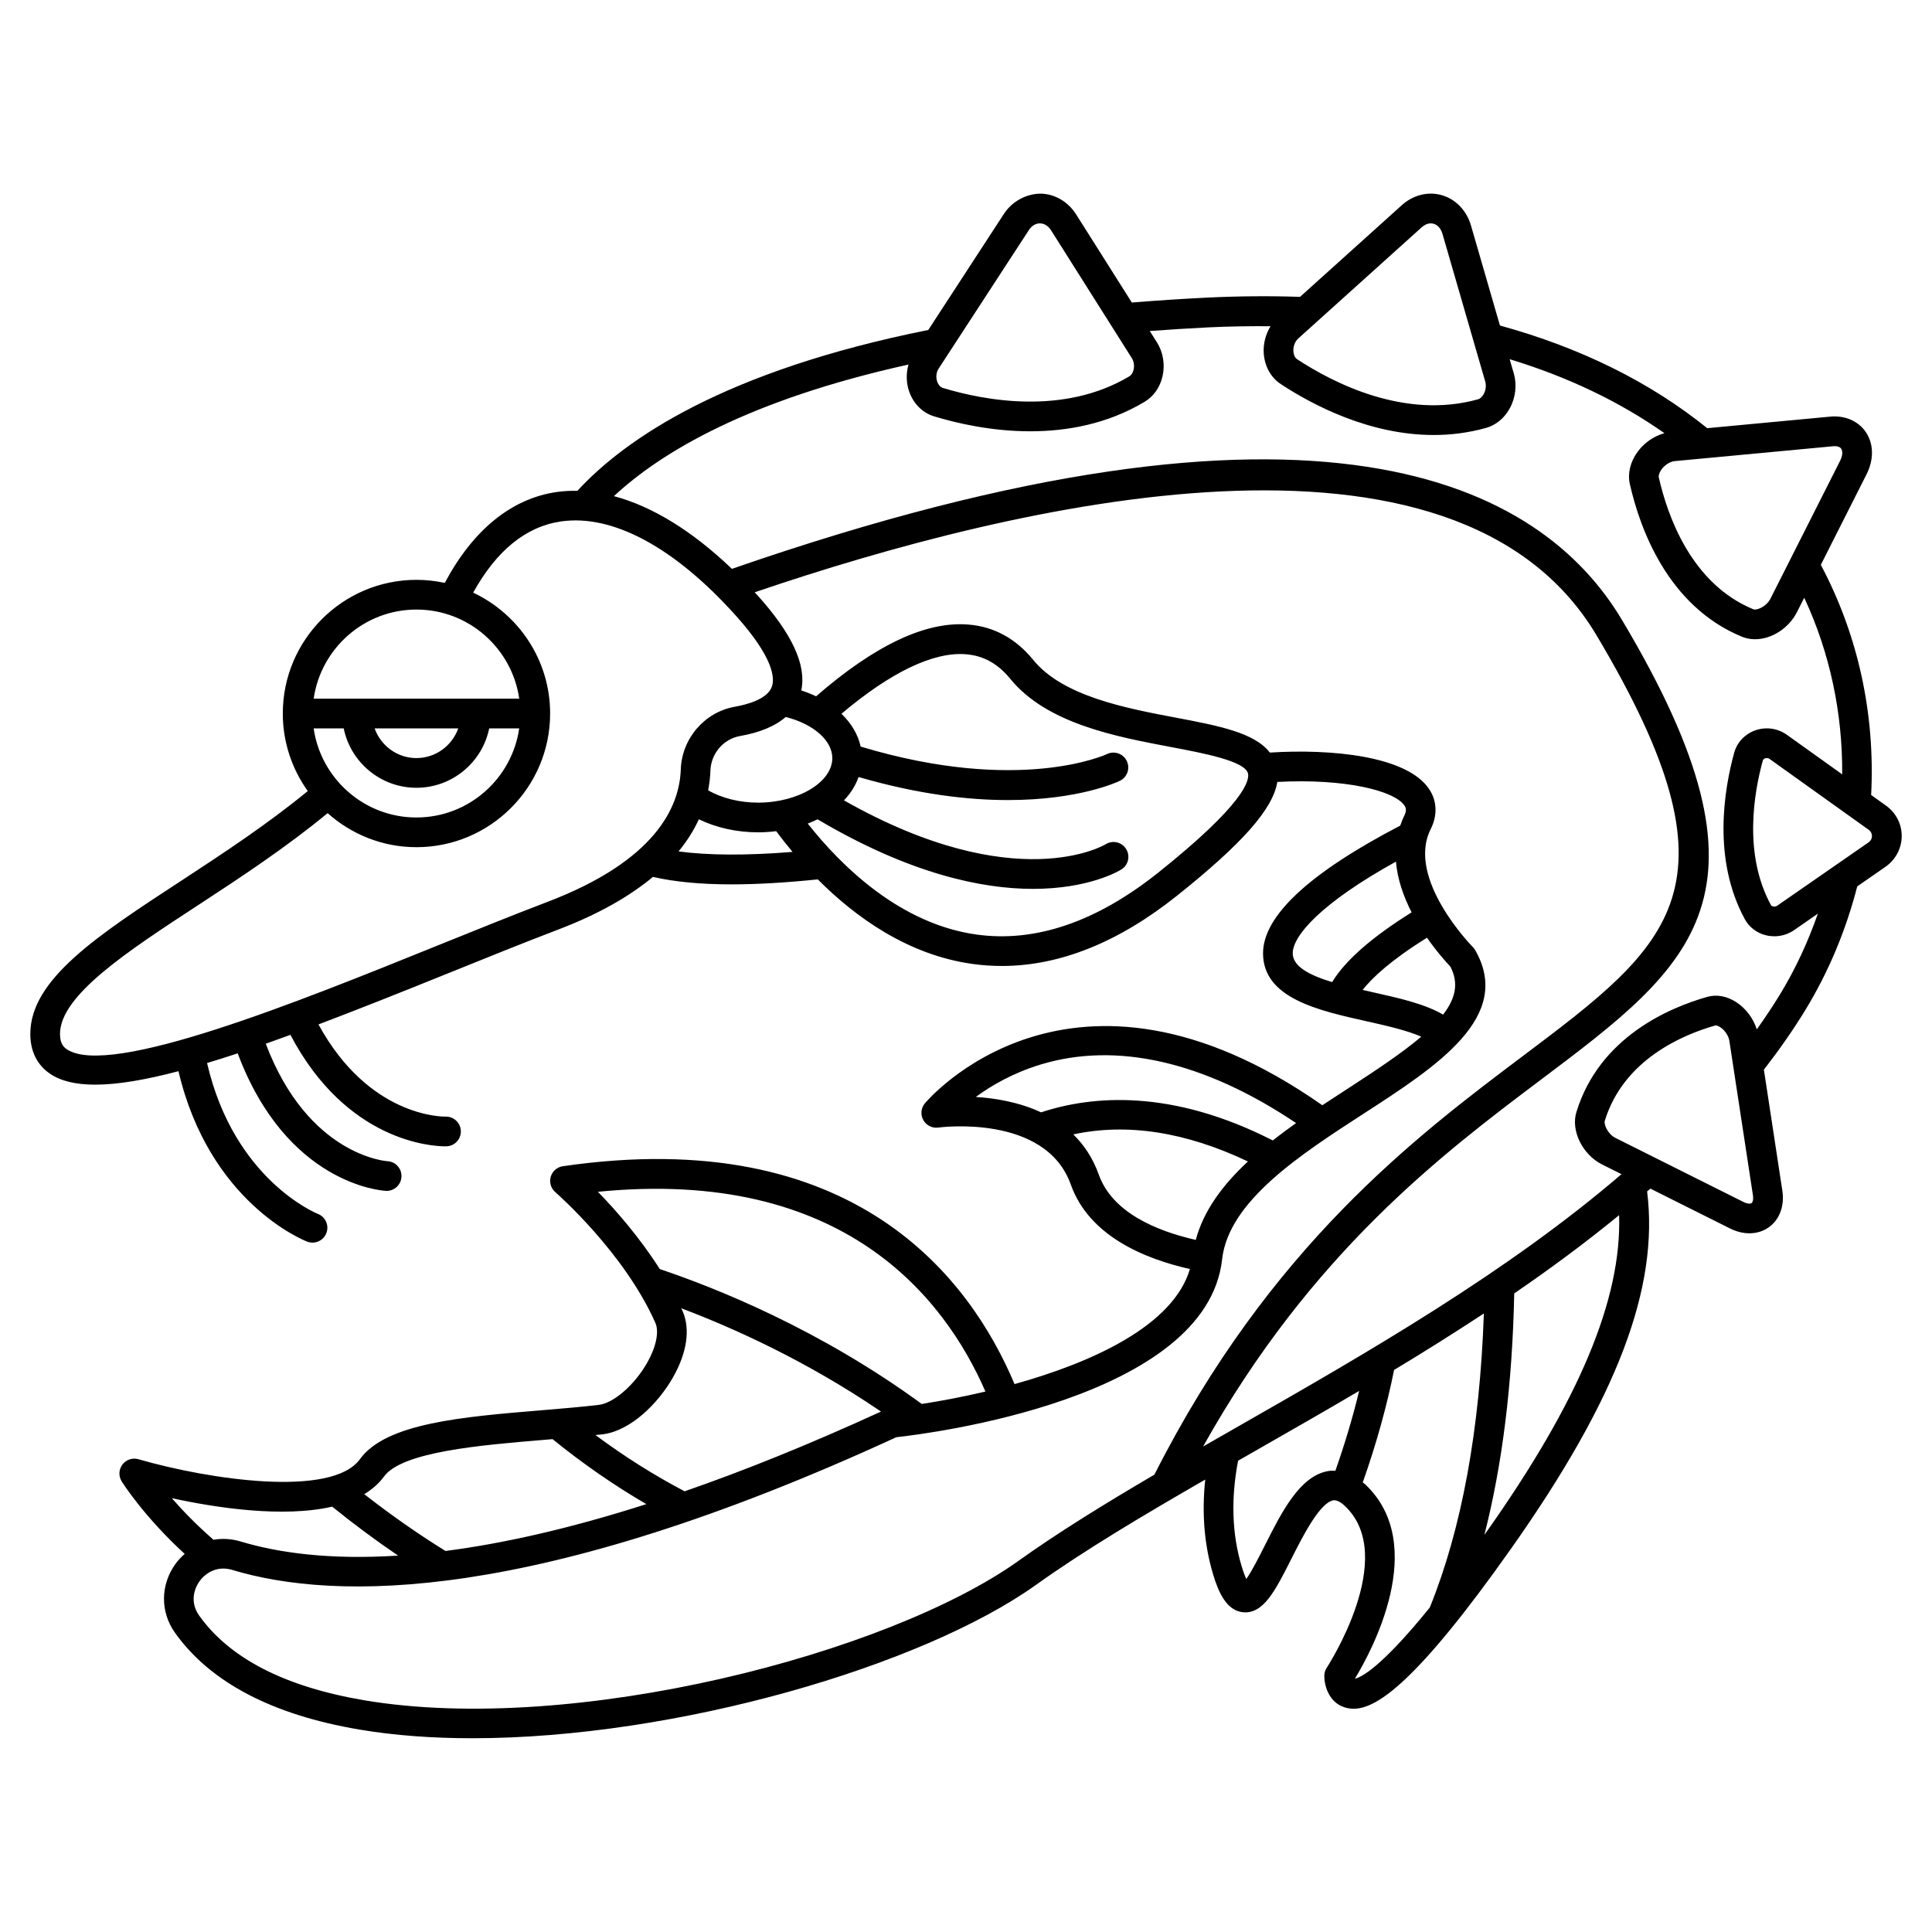 <?xml version="1.0" encoding="UTF-8"?>
<!-- Uploaded to: SVG Repo, www.svgrepo.com, Generator: SVG Repo Mixer Tools -->
<svg fill="#000000" width="800px" height="800px" version="1.1" viewBox="144 144 512 512" xmlns="http://www.w3.org/2000/svg">
 <path d="m643.76 357.46-3.887-2.777c1.109-21.477-3.473-42.449-13.336-60.992l12.133-24.027c1.973-3.906 1.887-8.09-0.23-11.191-1.988-2.914-5.527-4.426-9.406-4.062l-32.598 3.062c-15.121-12.211-33.586-21.34-54.934-27.207l-7.664-26.469c-1.156-4.004-4.055-7.019-7.754-8.074-3.641-1.055-7.609-0.043-10.609 2.672l-26.953 24.277c-7.953-0.27-16.25-0.211-24.742 0.203-6.715 0.328-13.348 0.777-19.832 1.297l-14.738-23.32c-2.168-3.441-5.742-5.508-9.555-5.535-3.68 0.074-7.398 1.984-9.613 5.375l-20.035 30.754c-53.945 10.805-80.273 28.82-92.992 42.625-1.848-0.031-3.672 0.059-5.461 0.316-12.047 1.73-22.234 10.09-29.68 24.086-2.414-0.516-4.926-0.809-7.504-0.809-19.535 0-35.426 15.891-35.426 35.426 0 7.664 2.473 14.746 6.621 20.547-10.523 8.656-22.449 16.527-33.137 23.512-22.57 14.73-40.395 26.367-40.395 40.859 0 5.809 2.863 8.953 5.258 10.574 2.91 1.957 6.922 2.863 11.945 2.863 5.977 0 13.391-1.281 22.062-3.57 8.16 34.715 33.016 44.75 34.105 45.168 0.465 0.176 0.945 0.262 1.414 0.262 1.578 0 3.07-0.957 3.676-2.523 0.781-2.031-0.234-4.309-2.258-5.09-0.23-0.086-22.207-8.961-29.359-39.98 2.621-0.793 5.309-1.633 8.117-2.566 12.996 34.691 38.184 36.391 39.285 36.445 0.062 0.004 0.125 0.004 0.188 0.004 2.086 0 3.828-1.641 3.93-3.75 0.102-2.172-1.574-4.016-3.746-4.117-0.215-0.012-20.977-1.43-32.219-31.129 2.133-0.75 4.312-1.535 6.535-2.352 14.914 28.352 37.57 29.539 40.988 29.539 0.207 0 0.344-0.004 0.406-0.008 2.164-0.082 3.84-1.895 3.769-4.059-0.066-2.125-1.828-3.809-3.945-3.809-0.035 0-0.07 0-0.102 0.004-0.77 0.008-20.277 0.152-33.684-24.434 10.629-4.019 22.137-8.609 34.449-13.586 10.348-4.18 20.121-8.137 29.027-11.527 11.074-4.219 19.188-9.008 25.16-13.977 5.637 1.289 12.535 1.977 20.805 1.977 6.762 0 14.426-0.453 22.883-1.32 10.02 10.051 23.891 20.02 40.973 22.402 2.59 0.363 5.188 0.543 7.797 0.543 15.324 0 30.902-6.238 46.414-18.613 17.25-13.766 25.438-22.949 26.598-30.16 17.883-0.949 31.008 2.289 33.688 6.258 0.363 0.539 0.688 1.234-0.078 2.762-0.422 0.848-0.73 1.699-1.031 2.555-24.109 12.555-36.363 23.938-36.363 33.84 0 11.887 14.586 15.141 27.457 18.016 5.125 1.145 10.715 2.41 14.477 4.082-4.891 4.152-11.551 8.629-19.488 13.77-2.223 1.441-4.481 2.902-6.738 4.398-66.66-46.703-104.98-0.934-105.36-0.461-1.02 1.254-1.16 3.008-0.367 4.414 0.797 1.41 2.383 2.195 3.973 1.961 0.281-0.043 28.387-3.754 35.105 15.117 4.769 13.398 19.047 19.551 31.559 22.375-4.406 15.016-25.891 24.762-46.473 30.492-11.742-27.902-42.379-69.004-119.7-57.738-1.527 0.219-2.777 1.312-3.211 2.789-0.43 1.48 0.043 3.074 1.207 4.082 0.18 0.156 18.203 15.863 26.523 34.648 1.039 2.348 0.199 6.398-2.188 10.586-3.356 5.883-8.859 10.676-12.805 11.141-4.719 0.559-9.824 0.984-15.23 1.434-21.176 1.758-41.18 3.426-48.086 12.965-7.414 10.246-39.938 5.434-58.695 0.004-1.559-0.445-3.246 0.105-4.231 1.406-0.984 1.297-1.066 3.066-0.207 4.453 0.254 0.414 5.789 9.207 16.707 19.238-0.887 0.793-1.727 1.648-2.453 2.656-3.992 5.547-4.051 12.691-0.152 18.191 9.316 13.152 25.789 21.801 48.949 25.707 9.305 1.57 19.375 2.293 29.871 2.293 54.035 0 119.32-19.164 149.4-40.656 12.773-9.129 28.242-18.332 44.84-27.895-0.953 8.93-0.254 17.395 2.117 25.234 1.34 4.422 3.457 9.547 7.977 9.938 5.312 0.418 8.414-5.602 12.645-14 3.019-5.988 7.578-15.035 11.195-15.672 0.816-0.125 1.871 0.359 3.078 1.504 14.305 13.496-4.617 42.559-4.809 42.855-0.426 0.645-0.652 1.398-0.652 2.172 0 2.461 1.125 6.977 5.352 8.32 0.734 0.23 1.531 0.383 2.418 0.383 6.176-0.004 16.797-7.137 41.672-42.348 28.109-39.797 39.297-69.148 36.109-94.75 0.289-0.246 0.586-0.488 0.871-0.738l21.117 10.562c1.707 0.855 3.461 1.273 5.133 1.273 1.898 0 3.695-0.551 5.195-1.641 2.812-2.043 4.129-5.656 3.519-9.656l-4.891-32.066c4-5.156 7.699-10.426 10.93-15.711 6.199-10.148 10.809-21.203 13.812-32.859l7.453-5.168c2.691-1.867 4.309-4.894 4.332-8.113 0.023-3.254-1.512-6.227-4.211-8.16zm-13.984-95.199c0.125-0.016 0.277-0.023 0.438-0.023 0.594 0 1.348 0.121 1.723 0.68 0.371 0.539 0.484 1.668-0.293 3.203l-18.441 36.504c-1.117 2.215-3.715 3.188-4.543 2.844-16.477-6.781-22.77-24.812-25.059-34.957-0.117-0.52 0.164-1.352 0.719-2.109 0.891-1.223 2.273-2.09 3.535-2.207zm-109.03-58.008c0.77-0.695 1.609-1.055 2.426-1.055 0.25 0 0.508 0.035 0.75 0.102 1.086 0.312 1.945 1.289 2.352 2.691l11.332 39.133c0.305 1.051 0.141 2.332-0.422 3.34-0.395 0.703-0.934 1.199-1.488 1.355-19.402 5.422-38.352-4.324-47.93-10.609-0.801-0.523-0.965-1.613-1-2.059-0.098-1.32 0.402-2.648 1.301-3.461zm-104.1 0.746c0.754-1.164 1.797-1.801 2.938-1.801h0.023c1.152 0.008 2.203 0.668 2.957 1.867l21.383 33.848c0.543 0.859 0.719 2.012 0.465 3.074-0.188 0.797-0.598 1.43-1.113 1.738-17.438 10.422-38.457 6.406-49.438 3.082-0.898-0.273-1.328-1.219-1.469-1.609-0.426-1.172-0.293-2.516 0.352-3.504zm-162.28 100.54c13.852 0 25.316 10.289 27.238 23.617l-54.477-0.004c1.922-13.324 13.387-23.613 27.238-23.613zm-19.285 31.488c1.832 8.969 9.777 15.742 19.281 15.742 9.504 0 17.453-6.773 19.281-15.742h7.953c-1.922 13.328-13.387 23.617-27.238 23.617s-25.316-10.289-27.238-23.617zm8.199 0h22.164c-1.629 4.57-5.961 7.871-11.082 7.871-5.125 0-9.453-3.301-11.082-7.871zm45.781 45.992c-8.98 3.422-18.793 7.387-29.18 11.586-36.648 14.824-86.816 35.129-98.191 27.453-0.832-0.562-1.789-1.527-1.789-4.047 0-10.234 17.891-21.91 36.824-34.281 10.949-7.152 23.188-15.227 34.102-24.238 6.269 5.594 14.5 9.023 23.539 9.023 19.535 0 35.426-15.891 35.426-35.426 0-14.156-8.363-26.363-20.395-32.031 6.18-11.156 13.988-17.527 23.285-18.871 13.664-1.977 30.086 6.883 46.281 24.914 10.125 11.273 10.363 16.645 9.605 18.84-1.16 3.356-6.641 4.793-9.801 5.348-8.035 1.414-14.066 8.406-14.352 16.625-0.348 10.012-6.762 24.219-35.355 35.105zm63.164-49.012c7.25 1.82 12.348 6.191 12.348 10.891 0 6.398-9.012 11.809-19.68 11.809-4.945 0-9.59-1.199-13.23-3.254 0.355-1.828 0.551-3.59 0.609-5.258 0.156-4.519 3.465-8.367 7.852-9.141 5.289-0.934 9.324-2.625 12.102-5.047zm-28.398 35.629c2.348-2.863 4.106-5.723 5.379-8.516 4.562 2.223 10.043 3.457 15.688 3.457 1.645 0 3.242-0.117 4.801-0.309 1.281 1.723 2.727 3.57 4.336 5.496-12.168 0.984-22.367 0.926-30.203-0.129zm127.15 5.594c-16.395 13.082-32.598 18.617-48.211 16.434-20.223-2.824-35.746-18.078-44.707-29.402 0.902-0.344 1.766-0.727 2.602-1.137 24.508 14.516 43.637 18.438 57.082 18.438 14.891 0 22.832-4.766 23.441-5.152 1.848-1.152 2.402-3.582 1.246-5.422-1.152-1.852-3.582-2.406-5.422-1.246-0.238 0.148-23.754 14.195-69.344-11.637 1.762-1.852 3.07-3.938 3.867-6.188 15.773 4.586 29.02 6.109 39.543 6.109 18.848 0 29.043-4.777 29.711-5.102 1.957-0.949 2.769-3.301 1.824-5.258-0.949-1.957-3.301-2.769-5.258-1.824-0.223 0.109-23.082 10.723-65.27-1.992-0.695-3.211-2.477-6.172-5.086-8.691 12.984-10.961 24.336-16.473 32.977-15.773 4.633 0.359 8.469 2.481 11.734 6.484 9.688 11.883 27.895 15.324 42.527 18.086 8.77 1.656 19.68 3.719 20.496 7.004 0.457 1.828-0.945 8.074-23.754 26.27zm35.609 21.406c0-4.59 7.356-13.219 27.352-24.297 0.41 4.758 2.059 9.367 4.156 13.441-10.547 6.586-17.621 12.785-21.062 18.488-5.879-1.789-10.445-4.094-10.445-7.633zm18.523 9.707c2.555-3.262 7.508-7.883 17.055-13.844 2.676 3.836 5.207 6.617 6.191 7.652 2.293 4.344 1.402 8.445-1.926 12.738-4.699-2.797-11.453-4.332-18.547-5.918-0.914-0.207-1.844-0.422-2.773-0.629zm-85.414 19.793c20.188-6.176 43.535-0.801 67.781 15.492-2.109 1.496-4.18 3.027-6.184 4.598-26.875-13.723-47.906-11.902-61.395-7.441-5.809-2.707-12.113-3.762-17.301-4.078 4.07-2.988 9.797-6.34 17.098-8.57zm15.496 29.152c-1.574-4.426-3.945-7.894-6.754-10.66 14.309-3.074 29.828-0.641 46.277 7.176-6.621 6.156-11.75 12.984-13.82 20.785-10.449-2.375-22.129-7.258-25.703-17.301zm-30.047 57.488c-6.094 1.441-11.875 2.523-16.871 3.285-27.039-19.781-54.52-30.742-69.422-35.742-5.438-8.551-11.809-15.777-16.402-20.477 65.172-6.504 91.969 28.277 102.7 52.934zm-101.54 11.348c7.508-0.891 14.812-8.203 18.719-15.059 3.766-6.606 4.672-12.883 2.543-17.676-0.102-0.23-0.227-0.453-0.336-0.684 13.723 5.172 33.184 13.918 52.941 27.375-19.078 8.758-36.363 15.695-52.035 21.133-8.043-4.227-15.957-9.199-23.625-14.906 0.594-0.066 1.215-0.117 1.793-0.184zm-57.867 11.203c4.789-6.617 25.629-8.348 42.367-9.742 0.801-0.066 1.543-0.133 2.328-0.199 8.023 6.508 16.348 12.281 24.859 17.223-20.652 6.613-38.262 10.48-53.234 12.414-7.266-4.496-14.477-9.547-21.527-15.055 2.051-1.246 3.84-2.758 5.207-4.641zm-56.199 5.707c11.535 2.508 29.379 5.273 42.496 2.242 5.719 4.633 11.562 8.965 17.469 12.977-18.148 1.168-31.734-0.734-41.73-3.742-2.41-0.727-4.856-0.859-7.195-0.453-4.523-3.949-8.242-7.797-11.039-11.023zm224.44 16.562c-34.688 24.781-118 46.332-173.39 37.004-21.023-3.543-35.77-11.113-43.832-22.5-2.34-3.297-1.473-6.832 0.113-9.043 1.609-2.231 4.695-4.191 8.637-3.023 27.492 8.293 80.359 8.898 176.03-35.156 8.402-0.918 82.215-10.047 86.34-47.148 1.711-15.422 20.754-27.754 37.559-38.633 19.465-12.605 39.602-25.648 29.523-43.273-0.172-0.301-0.387-0.578-0.629-0.828-0.18-0.18-17.773-18.082-11.191-31.242 1.863-3.719 1.703-7.519-0.441-10.695-5.918-8.754-25.926-10.656-42.172-9.617-4.031-5.242-13.391-7.082-24.836-9.242-13.371-2.527-30.016-5.672-37.883-15.328-4.637-5.684-10.43-8.832-17.227-9.359-11.293-0.922-24.84 5.57-40.305 19.02-1.234-0.59-2.551-1.109-3.93-1.559 1.414-6.656-2.332-14.891-11.535-25.141-0.27-0.301-0.539-0.57-0.809-0.867 69.785-23.781 185.7-51.309 223.07 11.352 39.871 66.852 20.043 81.777-19.465 111.52-28.34 21.324-67.074 50.52-97.68 110.96-13.16 7.723-25.41 15.262-35.957 22.801zm65.125-3.856c-1.41 2.797-3.383 6.707-4.816 8.699-0.34-0.715-0.758-1.785-1.242-3.383-2.566-8.477-2.859-17.883-0.941-27.949 1.512-0.867 3.016-1.723 4.543-2.598 8.945-5.109 18.199-10.398 27.539-15.902-1.664 6.945-3.793 14.027-6.293 21.156-0.637-0.016-1.277-0.027-1.926 0.086-7.508 1.32-12.266 10.762-16.863 19.891zm23.957 35.137c4.133-6.785 19.867-35.34 2.746-51.5-0.215-0.203-0.441-0.336-0.66-0.523 3.562-10.09 6.356-20.082 8.301-29.797 7.973-4.805 15.926-9.797 23.797-14.973-1.078 30.828-5.867 57.039-14.332 77.926-12.988 16.055-18.277 18.531-19.852 18.867zm34.898-38.93c-0.199 0.289-0.383 0.531-0.582 0.816 4.758-18.602 7.422-39.996 7.91-63.996 9.613-6.57 18.934-13.48 27.797-20.734 0.703 22.242-10.586 49.172-35.125 83.914zm70.223-87.113c-0.316 0.227-1.109 0.227-2.176-0.312l-33.895-16.961c-1.945-0.973-3.137-3.516-2.824-4.531 4.961-16.16 20.508-22.777 29.332-25.285h0.059c0.16 0 0.574 0.07 1.176 0.453 1.25 0.809 2.234 2.269 2.449 3.644l6.238 40.887c0.176 1.145-0.055 1.883-0.359 2.106zm7.461-55.18c-1.867 3.055-3.918 6.106-6.066 9.137-0.934-2.887-2.879-5.551-5.461-7.215-2.484-1.602-5.191-2.098-7.648-1.402-10.363 2.941-28.656 10.824-34.707 30.547-1.512 4.918 1.617 11.273 6.828 13.883l5.125 2.562c-30.266 26.012-67.691 47.496-100.97 66.504-3.34 1.91-6.641 3.793-9.914 5.676 28.773-51.445 63.598-77.699 89.523-97.211 40.523-30.5 64.988-48.91 21.492-121.84-21.531-36.109-79.988-67.621-235.88-13.539-10.492-10.051-21.133-16.578-31.266-19.273 12.508-11.652 35.637-25.488 78.062-34.875-0.66 2.367-0.641 4.918 0.227 7.289 1.156 3.184 3.555 5.531 6.582 6.449 6.219 1.887 15.355 3.953 25.473 3.953 9.762 0 20.445-1.93 30.285-7.812 2.371-1.414 4.047-3.785 4.731-6.672 0.742-3.133 0.207-6.453-1.469-9.105l-1.887-2.984c5.094-0.375 10.242-0.711 15.457-0.965 5.633-0.277 11.137-0.34 16.551-0.312-1.316 2.152-2 4.707-1.797 7.312 0.262 3.391 1.91 6.316 4.527 8.039 8.449 5.547 23.516 13.48 40.504 13.48 4.512 0 9.16-0.562 13.859-1.875 2.598-0.723 4.82-2.535 6.25-5.102 1.594-2.867 2.004-6.273 1.109-9.355v-0.004l-1.086-3.754c15.461 4.707 29.18 11.285 41.008 19.605-2.766 0.781-5.348 2.519-7.141 4.988-1.906 2.629-2.644 5.715-2.027 8.465 2.625 11.637 9.977 32.375 29.742 40.504 1.086 0.445 2.25 0.656 3.438 0.656 4.309 0 8.898-2.801 11.133-7.227l1.91-3.773c6.758 14.508 10.176 30.445 10.059 46.801l-14.652-10.473c-2.426-1.738-5.562-2.188-8.402-1.176-2.727 0.965-4.809 3.172-5.559 5.894-2.668 9.668-5.844 28.262 2.816 44.156 1.164 2.137 3.227 3.691 5.664 4.269 0.711 0.168 1.434 0.246 2.148 0.246 1.867 0 3.695-0.562 5.242-1.633l6.297-4.363c-2.629 7.527-5.973 14.754-10.109 21.523zm23.504-40.387-24.172 16.758c-0.305 0.211-0.699 0.293-1.09 0.191-0.156-0.039-0.441-0.133-0.574-0.379-7.336-13.469-4.492-29.777-2.141-38.297 0.09-0.328 0.375-0.488 0.594-0.57 0.078-0.027 0.246-0.078 0.461-0.078 0.219 0 0.484 0.055 0.734 0.234l26.211 18.738c0.809 0.574 0.922 1.316 0.918 1.703 0 0.395-0.125 1.133-0.941 1.699z"/>
</svg>